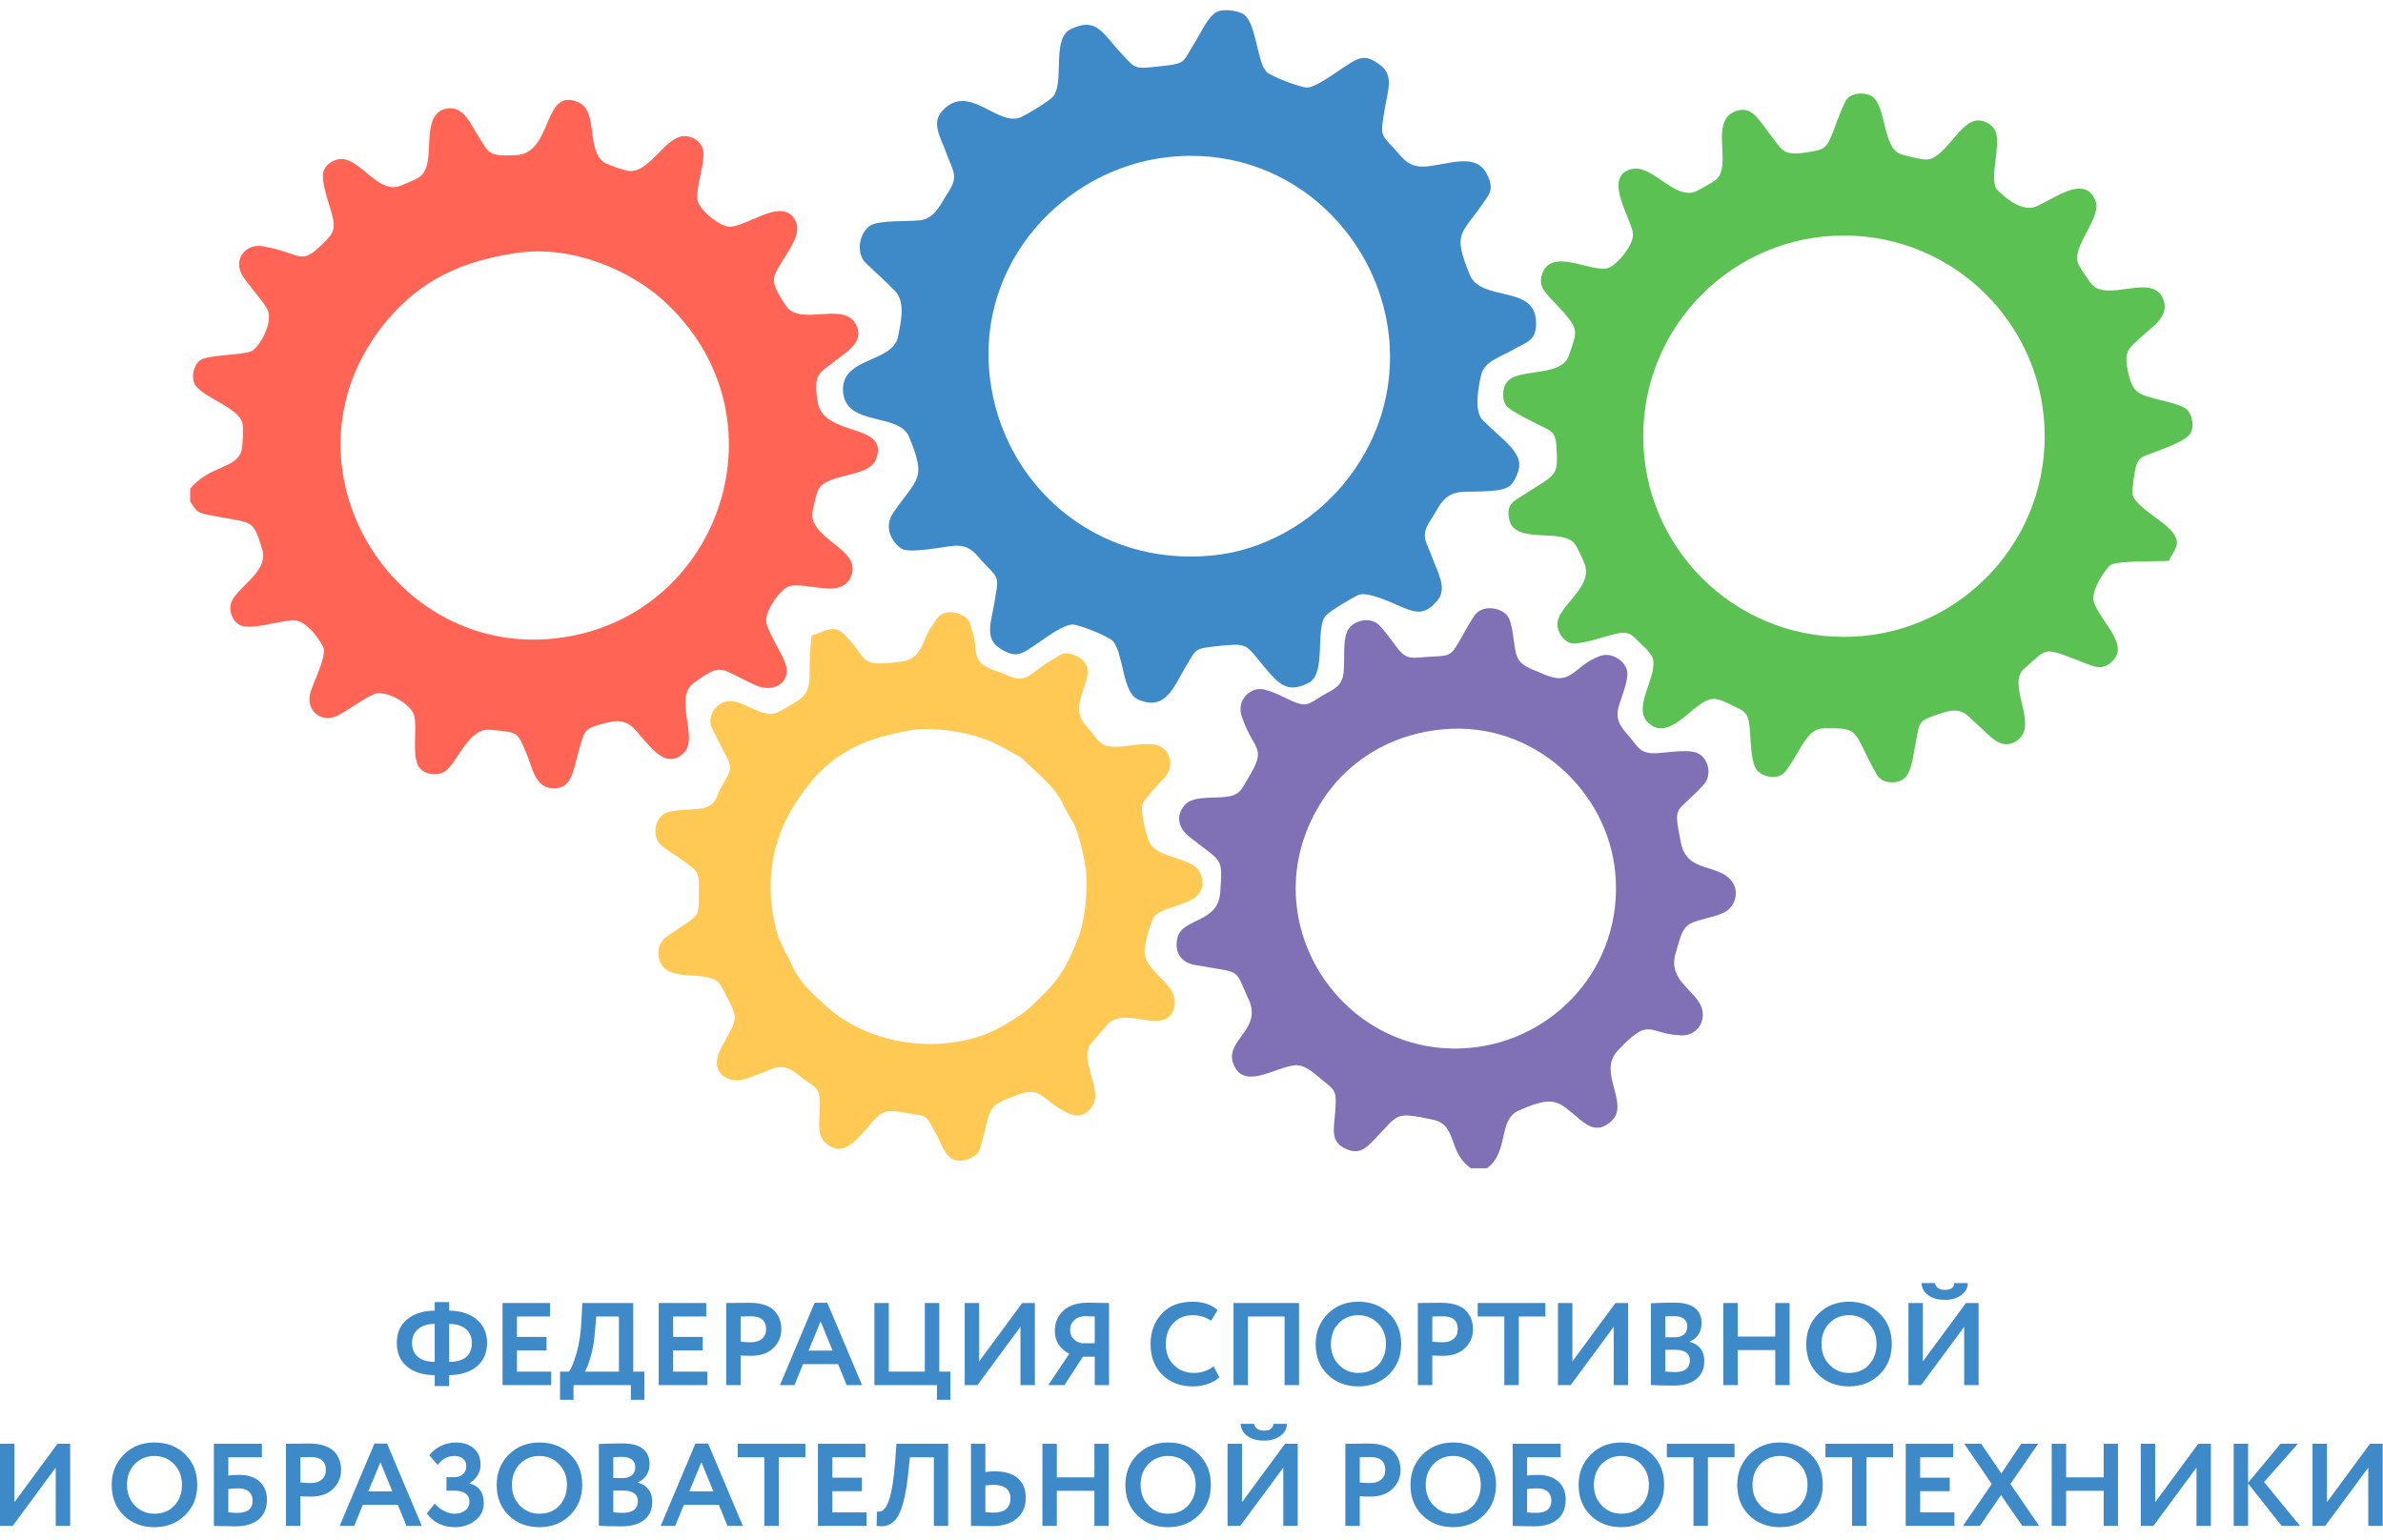 <?xml version="1.0" encoding="UTF-8"?> <svg xmlns="http://www.w3.org/2000/svg" width="181" height="117" viewBox="0 0 181 117" fill="none"><path fill-rule="evenodd" clip-rule="evenodd" d="M92.151 42.195C83.142 43.115 76.146 36.736 75.188 28.709C74.134 19.906 80.884 12.826 88.672 11.942C97.642 10.923 104.612 17.639 105.485 25.442C106.466 34.18 99.716 41.425 92.151 42.195ZM114.847 26.611C115.982 25.95 116.802 25.916 116.654 24.259C116.426 21.658 112.458 22.931 111.622 20.851C110.316 17.587 110.964 17.913 112.775 15.254C113.107 14.765 113.369 14.432 113.15 13.739C112.463 11.57 110.658 12.331 108.587 12.619C107.011 12.837 106.633 12.094 105.922 11.32C104.824 10.128 104.842 10.338 105.18 8.252C105.385 6.991 105.893 5.768 104.883 4.98C103.63 4.003 103.193 4.388 101.977 5.169C101.498 5.477 99.936 6.647 99.293 6.65C98.733 6.655 96.48 5.771 96.197 5.458C95.411 4.597 95.445 1.536 94.331 1.01C93.844 0.784 92.933 0.684 92.479 0.882C91.766 1.194 91.21 2.518 90.704 3.313C89.841 4.681 90.131 4.825 88.279 5.017C86.087 5.247 86.338 5.295 85.194 4.082C83.745 2.554 83.324 1.274 81.371 2.19C79.877 2.889 80.815 5.901 80.086 7.206C79.856 7.616 78.054 8.657 77.605 8.875C75.795 9.75 73.598 6.172 71.558 8.438C70.715 9.372 71.459 10.436 71.86 11.58C72.339 12.947 72.86 13.348 72.024 14.605C71.487 15.411 71.025 16.614 69.883 16.737C68.949 16.84 66.773 16.714 66.111 17.134C65.245 17.687 64.974 19.252 65.799 20.024C66.491 20.671 67.229 21.346 67.937 22.057C68.746 22.874 68.496 24.148 68.213 25.567C67.81 27.59 63.853 27.116 64.033 29.736C64.218 32.453 68.277 31.303 69.054 33.201C70.366 36.41 69.746 36.238 67.879 38.907C66.956 40.226 67.987 41.413 68.518 41.705C69.108 42.031 71.443 41.587 72.227 41.489C73.754 41.295 74.052 42.099 74.835 42.885C75.993 44.049 75.824 43.953 75.503 45.931C75.291 47.22 74.785 48.478 75.884 49.216C77.236 50.123 77.642 49.641 78.808 48.876C79.44 48.457 80.809 47.384 81.545 47.453C82.07 47.503 84.283 48.373 84.565 48.74C85.378 49.803 85.223 52.608 86.467 53.152C88.527 54.052 89.155 52.164 90.032 50.705C90.891 49.275 90.638 49.281 92.589 49.074C94.593 48.863 94.627 48.953 95.575 50.111C97.051 51.913 97.671 52.774 99.412 51.867C100.742 51.173 99.892 47.874 100.66 46.815C100.92 46.457 102.938 45.279 103.209 45.188C103.956 44.94 105.713 45.798 106.38 46.081C107.638 46.619 108.268 46.717 109.198 45.594C109.948 44.689 109.17 43.42 108.824 42.452C108.328 41.06 107.811 40.784 108.724 39.411C109.309 38.532 109.613 37.493 110.968 37.381C111.982 37.295 113.993 37.456 114.677 36.919C114.978 36.682 115.328 35.975 115.392 35.442C115.536 34.228 113.781 33.137 112.601 31.895C111.961 31.221 112.262 29.465 112.515 28.44C112.763 27.446 114.02 27.091 114.847 26.611Z" fill="#3E89C8"></path><path fill-rule="evenodd" clip-rule="evenodd" d="M42.145 48.505C29.383 49.899 20.556 34.675 29.509 24.211C32.097 21.184 35.19 19.826 39.188 19.224C43.587 18.564 47.938 20.657 50.259 22.717C60.124 31.481 54.749 47.131 42.145 48.505ZM62.099 30.499C61.777 28.309 62.185 28.416 63.49 27.371C64.293 26.726 65.71 25.968 65.008 24.642C64.047 22.833 60.761 24.874 59.663 23.191C58.497 21.407 58.606 21.161 59.322 19.988C60.03 18.828 60.919 17.696 60.404 16.737C59.444 14.951 56.909 17.129 55.486 17.222C54.706 17.272 53.089 15.928 52.98 15.213C52.818 14.146 53.708 12.064 53.346 11.201C53.134 10.697 52.579 10.31 51.932 10.34C50.498 10.409 49.312 13.156 47.772 12.987C47.376 12.944 46.305 12.557 46.045 12.427C44.423 11.614 45.532 8.452 43.913 7.761C41.182 6.592 42.026 11.654 39.202 11.787C36.992 11.891 37.17 11.652 36.24 10.205C35.773 9.479 35.144 7.83 33.7 8.308C32.507 8.702 32.65 10.426 32.557 11.655C32.415 13.513 31.857 13.488 30.468 14.09C28.782 14.821 27.461 12.151 25.982 12.083C25.338 12.056 24.736 12.506 24.579 12.992C24.308 13.835 25.148 15.81 25.314 16.709C25.467 17.539 25.148 17.869 24.757 18.27C22.754 20.338 23.064 19.263 19.998 18.714C18.606 18.464 17.669 19.75 18.437 20.979C18.834 21.614 20.137 23.042 20.349 23.596C20.733 24.605 19.647 26.492 19.041 26.703C18.166 27.008 15.763 26.943 15.186 27.378C14.815 27.658 14.496 28.376 14.747 29.081C15.125 30.134 18.169 30.918 18.416 32.155C18.501 32.581 18.441 33.891 18.342 34.242C17.961 35.602 15.959 35.344 14.446 37.116V38.117C14.913 38.739 14.836 38.914 15.783 39.108C19.298 39.825 19.155 39.292 19.92 41.739C20.471 43.513 17.751 44.702 17.521 45.933C17.396 46.614 17.765 47.27 18.223 47.493C19.03 47.885 21.218 47.178 22.191 47.119C23.38 47.046 24.499 48.969 24.576 49.233C24.781 49.944 23.809 51.835 23.586 52.566C23.157 53.983 24.424 54.977 25.634 54.37C26.378 53.995 28.069 52.757 28.611 52.673C29.525 52.534 31.236 53.514 31.456 54.357C31.729 55.412 31.188 57.619 31.933 58.417C32.32 58.829 33.172 58.959 33.718 58.649C34.727 58.077 35.514 55.266 37.249 55.443C39.42 55.662 39.265 55.555 39.99 57.255C40.428 58.287 40.633 59.808 41.937 59.886C43.462 59.975 43.528 58.53 43.895 57.277C44.443 55.41 44.221 55.37 46.148 54.894C47.792 54.484 48.13 55.38 48.956 56.266C49.576 56.927 50.631 58.353 51.865 57.273C53.196 56.109 51.054 53.038 52.736 51.846C54.978 50.263 54.59 50.823 57.431 52.072C58.843 52.694 60.162 51.757 59.638 50.356C59.34 49.561 58.265 47.903 58.201 47.224C58.116 46.308 59.374 44.621 60.032 44.509C61.301 44.294 63.206 45.156 64.203 44.379C64.589 44.074 64.908 43.468 64.687 42.78C64.281 41.502 61.595 40.641 61.702 39.021C61.727 38.633 62.01 37.486 62.149 37.207C62.796 35.897 66.024 36.33 66.554 34.861C67.568 32.055 62.506 33.269 62.099 30.499Z" fill="#FF6454"></path><path fill-rule="evenodd" clip-rule="evenodd" d="M111.667 79.608C101.534 80.537 94.462 69.051 100.853 60.212L101.486 59.424C103.256 57.433 105.953 55.731 109.662 55.403C116.501 54.799 122.155 60.142 122.694 66.392C123.3 73.415 118.079 79.02 111.667 79.608ZM131.549 66.969C130.506 65.559 128.146 66.356 127.683 64.062C127.052 60.945 127.308 61.925 129.401 59.611C130.012 58.936 129.832 57.802 129.087 57.296C128.46 56.865 126.804 57.16 125.939 57.216C124.597 57.305 124.474 56.82 123.811 56.027C123.346 55.473 122.622 54.838 122.934 53.724C123.125 53.039 123.688 51.73 123.597 51.04C123.497 50.266 122.455 49.498 121.53 49.838C119.384 50.623 119.471 52.271 117.031 51.131C116.309 50.792 115.421 50.628 115.159 49.681C114.96 48.961 114.922 47.43 114.541 46.853C114.095 46.177 112.757 45.931 112.124 46.612C111.792 46.974 111.168 48.156 110.856 48.689C110.201 49.81 110.151 49.817 108.687 49.89C107.263 49.961 106.88 50.211 106.117 49.206C105.782 48.764 104.962 47.624 104.616 47.373C103.835 46.813 102.616 47.239 102.31 47.997C101.98 48.803 102.155 50.075 102.058 51.038C101.939 52.218 101.256 52.357 100.406 52.87C99.388 53.482 99.263 53.767 98.048 53.221C97.438 52.947 96.207 52.246 95.508 52.359C94.706 52.487 93.945 53.346 94.321 54.442C95.253 57.177 96.296 56.667 94.786 59.148C94.194 60.118 94.164 60.483 92.754 60.57C91.793 60.629 90.569 60.522 90.002 61.148C89.239 61.986 89.54 62.952 90.326 63.568C92.888 65.581 92.866 65.066 92.679 67.802C92.519 70.188 89.761 69.702 89.421 71.288C89.18 72.402 89.763 73.124 90.711 73.3C94.458 73.997 93.684 73.423 94.843 75.938C95.897 78.225 93.02 79.022 93.67 80.799C94.433 82.874 96.809 81.088 98.353 80.933C99.178 80.849 99.998 81.713 100.545 82.145C101.525 82.911 101.52 83.013 101.404 84.59C101.324 85.713 101.058 86.649 102.042 87.191C103.18 87.818 103.737 87.234 104.315 86.645C106.301 84.626 105.818 84.444 108.819 85.061C110.742 85.457 109.93 87.546 111.73 88.756H112.947C114.667 87.455 113.744 85.089 115.357 84.371C118.159 83.123 118.394 83.735 120.006 85.055C120.724 85.645 121.432 86.032 122.376 85.189C123.845 83.879 121.314 81.491 122.856 79.837C125.385 77.124 125.141 78.592 127.732 78.66C128.702 78.685 129.46 77.872 129.322 76.858C129.109 75.286 126.561 74.644 127.29 72.365C127.577 71.466 127.697 70.459 128.486 70.121C129.319 69.762 130.183 69.712 130.996 69.302C131.768 68.914 132.146 67.778 131.549 66.969Z" fill="#8071B6"></path><path fill-rule="evenodd" clip-rule="evenodd" d="M81.902 71.243C80.824 73.961 80.198 74.694 78.246 76.517C77.662 77.061 77.157 77.33 76.501 77.743C72.48 80.28 66.3 79.672 62.787 76.465C61.809 75.574 60.686 74.64 60.089 73.202C59.934 72.829 59.736 72.539 59.572 72.207C59.477 72.02 59.431 71.849 59.356 71.696C59.233 71.435 59.237 71.544 59.13 71.234C58.905 70.578 58.688 69.496 58.609 68.756C58.221 65.07 59.317 62.293 61.386 59.657C63.477 56.996 65.94 56.042 69.136 55.488C71.065 55.153 74.074 55.709 75.617 56.493C75.929 56.652 76.195 56.789 76.556 56.994C77.89 57.748 77.205 57.265 78.28 58.238C80.858 60.566 80.317 60.559 81.515 62.488C81.906 63.119 82.356 65.218 82.462 65.953C82.683 67.518 82.394 70.004 81.902 71.243ZM91.256 66.559C90.834 64.979 87.873 65.395 87.255 63.898C87.073 63.452 86.592 61.751 86.795 61.047C86.868 60.792 88.058 59.474 88.319 59.226C89.148 58.438 88.964 57.406 88.419 56.903C87.782 56.319 86.657 56.548 85.627 56.666C83.465 56.907 83.686 56.504 82.422 55.048C80.813 53.192 84.168 50.87 81.615 49.775C80.763 49.412 80.244 49.938 80.241 49.939C78.177 51.023 78.132 52.06 76.446 51.276C76.12 51.125 75.699 50.996 75.312 50.848C73.728 50.237 74.298 49.324 73.89 48.102C73.608 47.26 73.726 46.991 72.865 46.64C72.478 46.483 71.913 46.428 71.491 46.688C71.092 46.931 71.031 47.257 70.748 47.611C70.1 48.426 70.111 50.071 68.461 50.269C64.937 50.693 66.144 50.116 64.022 48.103C63.233 47.353 62.256 48.182 61.657 48.278C61.513 49.324 61.491 50.085 61.491 51.274C61.491 52.991 60.766 53.128 59.219 54.044C58.001 54.766 56.652 53.217 55.381 53.265C54.558 53.296 53.756 54.178 53.998 55.148L55.108 57.368C55.755 58.384 55.362 58.762 54.852 59.67C54.38 60.514 54.41 61.226 53.317 61.415C52.538 61.55 51.009 61.48 50.455 61.823C49.708 62.29 49.558 63.477 50.139 64.129C50.553 64.593 52.677 65.758 52.936 66.318C53.127 66.726 53.084 67.297 53.08 67.814C53.068 69.341 53.157 69.448 52.127 70.157C51.806 70.377 51.494 70.567 51.13 70.82C51.025 70.892 51.036 70.886 50.92 70.967C50.638 71.157 50.449 71.257 50.232 71.594C49.941 72.045 49.973 72.564 50.066 72.876C50.667 74.902 53.891 73.448 54.747 74.868C54.943 75.189 55.151 75.608 55.328 75.963C55.887 77.096 56.012 77.303 55.39 78.508C55.308 78.663 55.344 78.599 55.253 78.742L54.789 79.592C53.72 81.609 55.424 82.296 56.49 82.005C57.003 81.866 57.283 81.707 57.695 81.567C58.117 81.419 58.599 81.192 58.91 81.112C59.898 80.857 60.508 81.615 61.137 82.046C62.083 82.699 62.317 82.693 62.269 84.233C62.229 85.508 62.037 86.367 62.873 86.969C64.409 88.076 65.456 85.912 66.735 84.759C67.414 84.15 68.389 84.518 69.397 84.645C70.471 84.782 70.362 84.823 71.131 86.21C71.496 86.873 71.833 87.978 72.539 88.137C73.091 88.263 73.567 88.085 73.895 87.889C74.373 87.606 74.385 87.417 74.548 86.85C75.35 84.055 74.79 84.066 77.45 83.121C79.054 82.552 79.177 83.54 80.724 84.365C81.114 84.572 82.16 85.287 82.989 83.989C83.806 82.706 81.747 80.312 82.998 79.121L84.153 77.781C84.813 77.098 85.962 77.323 86.93 77.476C88.003 77.644 89.03 77.636 89.212 76.38C89.47 74.585 86.777 73.874 86.937 72.113C86.987 71.555 87.392 69.903 87.72 69.571C88.672 68.614 91.862 68.824 91.256 66.559Z" fill="#FFC954"></path><path fill-rule="evenodd" clip-rule="evenodd" d="M140.056 48.386C131.637 48.386 124.811 41.559 124.811 33.141C124.811 24.719 131.637 17.894 140.056 17.894C148.478 17.894 155.304 24.719 155.304 33.141C155.304 41.559 148.478 48.386 140.056 48.386ZM166.095 31.103C165.742 30.799 164.935 30.61 164.459 30.487C162.586 29.998 162.087 29.998 161.718 28.599C161.19 26.578 161.714 26.467 162.751 25.492C163.416 24.86 164.926 23.995 164.249 22.599C163.35 20.746 159.937 23.043 158.805 21.512C158.522 21.131 158.078 20.482 157.898 20.149C157.171 18.808 159.723 16.571 159.146 15.21C158.31 13.236 156.026 15.117 154.627 15.696C153.349 16.225 151.645 14.397 151.604 14.309C151.159 13.383 151.946 11.087 151.595 10.042C151.419 9.518 150.799 9.14 150.217 9.149C148.841 9.174 147.727 12.112 146.291 12.122C145.924 12.126 144.838 11.851 144.416 11.728C142.954 11.306 143.294 7.869 142.107 7.271C141.553 6.992 140.71 7.066 140.329 7.47C139.94 7.882 139.247 10.122 138.928 10.716C138.58 11.358 138.247 11.395 137.487 11.532C135.382 11.905 135.427 11.461 134.429 10.188C133.564 9.085 133.074 8.033 131.887 8.427C129.716 9.144 131.7 12.682 130.265 13.709C130.046 13.866 129.037 14.439 128.83 14.532C127.206 15.252 125.525 12.468 123.941 12.841C121.681 13.372 123.905 16.598 124.03 17.73C124.124 18.616 122.779 20.149 122.167 20.352C120.861 20.79 117.654 18.603 117.077 21.015C116.911 21.705 117.273 22.113 117.668 22.541C120.059 25.105 119.875 24.881 119.168 27.004C118.601 28.708 115.241 27.924 114.435 29.054C114.1 29.522 114.063 30.328 114.394 30.808C114.681 31.223 116.71 32.196 117.26 32.463C117.938 32.791 118.168 32.987 118.216 33.891C118.348 36.301 118.324 35.918 115.353 37.828C114.754 38.212 114.432 38.513 114.638 39.475C115.05 41.404 118.622 40.078 119.602 41.306C119.811 41.568 120.262 42.548 120.383 42.917C120.966 44.705 118.25 46.047 118.291 47.461C118.307 48.026 118.729 48.664 119.223 48.83C119.996 49.084 122.009 48.268 122.905 48.113C123.754 47.965 123.968 48.243 124.447 48.723C124.741 49.017 125.41 49.589 125.536 50.022C125.96 51.496 123.645 54.056 125.509 55.152C127.057 56.059 128.72 53.268 130.019 53.104C130.582 53.033 131.236 53.441 131.662 53.64C132.363 53.97 132.707 54.084 132.844 54.86C133.024 55.876 132.873 58.052 133.57 58.638C133.972 58.977 134.73 59.196 135.32 58.867C135.648 58.687 136.092 57.915 136.295 57.58C137.052 56.336 137.489 55.341 138.548 55.33C141.248 55.303 140.719 55.432 142.319 58.448C142.606 58.986 142.824 59.382 143.578 59.431C145.15 59.535 145.195 58.013 145.448 56.751C145.852 54.735 145.553 54.815 147.419 54.193C149.121 53.623 149.333 54.312 150.406 55.245C151.037 55.794 152.098 57.218 153.328 56.168C154.786 54.924 152.381 51.954 153.764 50.776C155.648 49.166 155.067 49.099 158.463 50.42C159.119 50.675 159.632 50.858 160.21 50.436C161.916 49.177 159.786 47.527 159.078 45.864C158.661 44.878 160.089 43.046 160.304 42.923C160.91 42.582 163.762 42.662 164.734 42.611C165.174 41.629 166.038 41.151 164.329 39.775C163.698 39.267 162.115 38.27 161.983 37.579C161.916 37.23 162.128 35.893 162.208 35.55C162.397 34.772 162.677 34.725 163.375 34.453C164.192 34.135 166.136 33.492 166.416 32.852C166.676 32.257 166.462 31.426 166.095 31.103Z" fill="#5BC152"></path><path d="M35.836 102.024C35.836 101.583 35.688 101.236 35.39 100.975C35.092 100.719 34.668 100.585 34.115 100.578V103.467C35.261 103.462 35.836 102.979 35.836 102.024ZM31.299 102.024C31.299 102.487 31.447 102.842 31.745 103.089C32.042 103.334 32.467 103.462 33.019 103.467V100.578C32.472 100.585 32.048 100.719 31.75 100.975C31.449 101.236 31.299 101.583 31.299 102.024ZM34.115 105.303H33.019V104.474C32.151 104.474 31.454 104.261 30.925 103.833C30.403 103.398 30.141 102.797 30.141 102.024C30.141 101.255 30.403 100.658 30.925 100.232C31.454 99.799 32.151 99.578 33.019 99.573V98.922H34.115V99.573C34.976 99.578 35.672 99.801 36.201 100.241C36.728 100.68 36.994 101.275 36.994 102.024C36.994 102.785 36.728 103.384 36.201 103.824C35.679 104.244 34.982 104.462 34.115 104.474V105.303Z" fill="#3E89C8"></path><path d="M41.869 105.232H38.17V98.993H41.78V100.018H39.266V101.569H41.512V102.594H39.266V104.207H41.869V105.232Z" fill="#3E89C8"></path><path d="M45.291 100.018L45.193 101.104C45.139 101.854 45.031 102.51 44.863 103.075C44.69 103.663 44.539 104.041 44.409 104.207H47.011V100.018H45.291ZM43.562 106.346H42.537V104.207H43.206C43.384 103.998 43.576 103.538 43.785 102.825C43.999 102.095 44.127 101.234 44.168 100.241L44.23 98.993H48.098V104.207H48.945V106.346H47.92V105.232H43.562V106.346Z" fill="#3E89C8"></path><path d="M53.731 105.232H50.033V98.993H53.642V100.018H51.129V101.569H53.375V102.594H51.129V104.207H53.731V105.232Z" fill="#3E89C8"></path><path d="M57.037 100.001L56.255 100.019V101.935C56.566 101.965 56.828 101.978 57.03 101.978C57.377 101.978 57.661 101.894 57.873 101.721C58.081 101.548 58.187 101.299 58.187 100.972C58.187 100.325 57.803 100.001 57.037 100.001ZM56.255 102.978V105.232H55.157V98.994C55.419 98.994 55.7 98.99 56.003 98.985C56.313 98.98 56.623 98.976 56.932 98.976C57.37 98.976 57.75 99.03 58.074 99.14C58.399 99.251 58.652 99.402 58.83 99.595C59.007 99.789 59.14 99.999 59.22 100.227C59.302 100.457 59.345 100.707 59.345 100.981C59.345 101.545 59.144 102.024 58.739 102.414C58.342 102.807 57.782 103.004 57.066 103.004C56.704 103.004 56.431 102.995 56.255 102.978Z" fill="#3E89C8"></path><path d="M63.241 102.612L62.33 100.393L61.414 102.612H63.241ZM60.344 105.232H59.239L61.875 98.976H62.838L65.478 105.232H64.31L63.658 103.637H60.993L60.344 105.232Z" fill="#3E89C8"></path><path d="M71.164 105.231H66.414V98.993H67.508V104.206H70.245V98.993H71.343V104.206H72.187V106.345H71.164V105.231Z" fill="#3E89C8"></path><path d="M77.509 100.802L74.238 105.231H73.275V98.993H74.37V103.432L77.641 98.993H78.603V105.231H77.509V100.802Z" fill="#3E89C8"></path><path d="M82.151 102.049H83.151V100.017C82.846 100.001 82.618 99.991 82.463 99.991C82.108 99.991 81.819 100.089 81.602 100.285C81.386 100.481 81.278 100.737 81.278 101.051C81.278 101.313 81.359 101.531 81.522 101.707C81.686 101.882 81.894 101.996 82.151 102.049ZM84.236 105.231H83.151V103.074H82.249L80.852 105.231H79.62L81.217 102.851C80.882 102.684 80.618 102.454 80.417 102.158C80.219 101.86 80.119 101.515 80.119 101.122C80.119 100.499 80.333 99.985 80.761 99.581C81.188 99.171 81.83 98.968 82.686 98.968C82.698 98.968 82.958 98.971 83.47 98.984C83.732 98.989 83.987 98.993 84.236 98.993V105.231Z" fill="#3E89C8"></path><path d="M92.186 103.806L92.605 104.626C92.408 104.833 92.129 105.004 91.763 105.134C91.398 105.264 91.013 105.329 90.608 105.329C89.658 105.329 88.881 105.035 88.282 104.446C87.689 103.86 87.391 103.081 87.391 102.113C87.391 101.186 87.672 100.418 88.237 99.805C88.797 99.199 89.576 98.896 90.581 98.896C91.378 98.896 92.009 99.106 92.48 99.529L91.99 100.34C91.567 100.06 91.098 99.919 90.581 99.919C89.988 99.919 89.499 100.12 89.12 100.518C88.738 100.915 88.549 101.448 88.549 102.113C88.549 102.767 88.747 103.295 89.147 103.698C89.549 104.104 90.07 104.305 90.706 104.305C91.253 104.305 91.745 104.14 92.186 103.806Z" fill="#3E89C8"></path><path d="M98.666 105.232H97.57V100.018H94.787V105.232H93.693V98.993H98.666V105.232Z" fill="#3E89C8"></path><path d="M101.089 102.112C101.089 102.743 101.287 103.263 101.686 103.68C102.085 104.096 102.581 104.304 103.174 104.304C103.816 104.304 104.324 104.096 104.698 103.68C105.078 103.263 105.269 102.743 105.269 102.112C105.269 101.477 105.066 100.951 104.663 100.534C104.258 100.124 103.763 99.919 103.174 99.919C102.574 99.919 102.076 100.124 101.677 100.534C101.285 100.944 101.089 101.47 101.089 102.112ZM99.93 102.112C99.93 101.203 100.233 100.44 100.839 99.821C101.458 99.203 102.237 98.894 103.174 98.894C104.112 98.894 104.889 99.19 105.501 99.786C106.117 100.385 106.427 101.162 106.427 102.112C106.427 103.044 106.117 103.814 105.501 104.42C104.882 105.026 104.107 105.329 103.174 105.329C102.237 105.329 101.46 105.033 100.848 104.438C100.235 103.844 99.93 103.069 99.93 102.112Z" fill="#3E89C8"></path><path d="M109.573 100.001L108.789 100.019V101.935C109.102 101.965 109.363 101.978 109.564 101.978C109.913 101.978 110.195 101.894 110.407 101.721C110.617 101.548 110.723 101.299 110.723 100.972C110.723 100.325 110.339 100.001 109.573 100.001ZM108.789 102.978V105.232H107.692V98.994C107.954 98.994 108.236 98.99 108.539 98.985C108.847 98.98 109.158 98.976 109.466 98.976C109.906 98.976 110.286 99.03 110.61 99.14C110.935 99.251 111.186 99.402 111.364 99.595C111.541 99.789 111.674 99.999 111.756 100.227C111.838 100.457 111.881 100.707 111.881 100.981C111.881 101.545 111.68 102.024 111.275 102.414C110.876 102.807 110.318 103.004 109.6 103.004C109.238 103.004 108.967 102.995 108.789 102.978Z" fill="#3E89C8"></path><path d="M114.261 100.018H112.238V98.993H117.38V100.018H115.357V105.232H114.261V100.018Z" fill="#3E89C8"></path><path d="M122.569 100.802L119.298 105.231H118.335V98.993H119.43V103.432L122.701 98.993H123.663V105.231H122.569V100.802Z" fill="#3E89C8"></path><path d="M127.265 102.549H126.488V104.198C126.77 104.226 127.008 104.243 127.212 104.243C127.971 104.243 128.351 103.941 128.351 103.342C128.351 103.08 128.258 102.883 128.067 102.749C127.876 102.615 127.609 102.549 127.265 102.549ZM127.176 99.99C126.914 99.99 126.686 100 126.488 100.018V101.596H127.228C127.509 101.596 127.734 101.524 127.901 101.382C128.071 101.239 128.156 101.032 128.156 100.767C128.156 100.517 128.069 100.325 127.896 100.193C127.725 100.059 127.484 99.99 127.176 99.99ZM125.394 105.223V99.011C126.035 98.981 126.634 98.966 127.194 98.966C127.884 98.966 128.397 99.102 128.736 99.376C129.074 99.649 129.242 100.027 129.242 100.507C129.242 101.179 128.946 101.653 128.351 101.924V101.943C128.691 102.032 128.958 102.2 129.154 102.446C129.351 102.694 129.449 103.009 129.449 103.396C129.449 104 129.24 104.465 128.825 104.786C128.409 105.107 127.844 105.266 127.131 105.266C126.417 105.266 125.839 105.253 125.394 105.223Z" fill="#3E89C8"></path><path d="M135.927 105.232H134.841V102.567H131.988V105.232H130.893V98.993H131.988V101.542H134.841V98.993H135.927V105.232Z" fill="#3E89C8"></path><path d="M138.351 102.112C138.351 102.743 138.549 103.263 138.948 103.68C139.348 104.096 139.843 104.304 140.437 104.304C141.078 104.304 141.586 104.096 141.961 103.68C142.34 103.263 142.531 102.743 142.531 102.112C142.531 101.477 142.328 100.951 141.925 100.534C141.52 100.124 141.025 99.919 140.437 99.919C139.836 99.919 139.339 100.124 138.939 100.534C138.547 100.944 138.351 101.47 138.351 102.112ZM137.193 102.112C137.193 101.203 137.496 100.44 138.102 99.821C138.72 99.203 139.499 98.894 140.437 98.894C141.374 98.894 142.151 99.19 142.763 99.786C143.379 100.385 143.69 101.162 143.69 102.112C143.69 103.044 143.379 103.814 142.763 104.42C142.144 105.026 141.369 105.329 140.437 105.329C139.499 105.329 138.722 105.033 138.111 104.438C137.497 103.844 137.193 103.069 137.193 102.112Z" fill="#3E89C8"></path><path d="M145.944 97.479H146.969C147.041 97.823 147.294 97.996 147.727 97.996C148.178 97.996 148.417 97.823 148.44 97.479H149.465C149.459 97.853 149.29 98.162 148.957 98.406C148.623 98.636 148.213 98.753 147.727 98.753C147.205 98.753 146.784 98.637 146.465 98.409C146.148 98.181 145.975 97.871 145.944 97.479ZM149.188 100.801L145.918 105.232H144.955V98.994H146.051V103.432L149.322 98.994H150.285V105.232H149.188V100.801Z" fill="#3E89C8"></path><path d="M4.233 111.496L0.963 115.926H0V109.687H1.096V114.127L4.367 109.687H5.329V115.926H4.233V111.496Z" fill="#3E89C8"></path><path d="M9.643 112.807C9.643 113.438 9.843 113.959 10.241 114.376C10.638 114.791 11.134 115 11.729 115C12.371 115 12.879 114.791 13.253 114.376C13.633 113.959 13.823 113.438 13.823 112.807C13.823 112.173 13.62 111.647 13.217 111.23C12.813 110.82 12.317 110.615 11.729 110.615C11.128 110.615 10.629 110.82 10.232 111.23C9.84 111.64 9.643 112.165 9.643 112.807ZM8.485 112.807C8.485 111.898 8.788 111.135 9.394 110.517C10.012 109.898 10.79 109.59 11.729 109.59C12.668 109.59 13.444 109.886 14.055 110.481C14.674 111.08 14.982 111.857 14.982 112.807C14.982 113.739 14.674 114.509 14.055 115.115C13.437 115.721 12.661 116.024 11.729 116.024C10.79 116.024 10.014 115.729 9.403 115.133C8.79 114.54 8.485 113.764 8.485 112.807Z" fill="#3E89C8"></path><path d="M18.092 113.075C17.866 113.075 17.616 113.093 17.343 113.126V114.9C17.634 114.925 17.866 114.937 18.038 114.937C18.805 114.937 19.188 114.627 19.188 114.009C19.188 113.718 19.095 113.49 18.912 113.324C18.726 113.157 18.454 113.075 18.092 113.075ZM16.247 115.927V109.688H19.892V110.713H17.343V112.103C17.587 112.068 17.866 112.05 18.181 112.05C18.828 112.05 19.34 112.219 19.714 112.558C20.088 112.895 20.275 113.353 20.275 113.928C20.275 114.577 20.065 115.078 19.648 115.431C19.229 115.786 18.636 115.96 17.869 115.96C17.727 115.96 17.411 115.955 16.924 115.943C16.83 115.943 16.728 115.941 16.621 115.939C16.514 115.935 16.432 115.934 16.377 115.932C16.32 115.928 16.276 115.927 16.247 115.927Z" fill="#3E89C8"></path><path d="M23.599 110.695L22.815 110.713V112.629C23.131 112.66 23.389 112.672 23.59 112.672C23.94 112.672 24.221 112.588 24.432 112.415C24.644 112.242 24.749 111.993 24.749 111.667C24.749 111.02 24.366 110.695 23.599 110.695ZM22.815 113.672V115.927H21.719V109.688C21.981 109.688 22.263 109.685 22.566 109.679C22.874 109.674 23.184 109.67 23.492 109.67C23.933 109.67 24.314 109.724 24.639 109.834C24.961 109.945 25.213 110.096 25.391 110.289C25.569 110.483 25.699 110.694 25.783 110.922C25.865 111.152 25.908 111.401 25.908 111.676C25.908 112.239 25.706 112.718 25.302 113.109C24.902 113.501 24.345 113.699 23.626 113.699C23.264 113.699 22.993 113.69 22.815 113.672Z" fill="#3E89C8"></path><path d="M29.801 113.307L28.892 111.087L27.974 113.307H29.801ZM26.905 115.927H25.8L28.438 109.67H29.4L32.038 115.927H30.871L30.22 114.331H27.555L26.905 115.927Z" fill="#3E89C8"></path><path d="M34.562 116.024C34.08 116.024 33.654 115.926 33.283 115.73C32.911 115.536 32.624 115.282 32.423 114.972L33.02 114.233C33.216 114.459 33.449 114.644 33.724 114.787C33.996 114.93 34.258 115.001 34.508 115.001C34.847 115.001 35.123 114.919 35.337 114.755C35.551 114.591 35.658 114.363 35.658 114.072C35.658 113.817 35.562 113.616 35.369 113.47C35.175 113.325 34.902 113.252 34.553 113.252H33.911V112.227H34.517C34.767 112.227 34.979 112.152 35.155 112.001C35.33 111.849 35.417 111.652 35.417 111.407C35.417 111.16 35.335 110.964 35.171 110.825C35.009 110.686 34.786 110.614 34.508 110.614C34.004 110.614 33.581 110.841 33.242 111.293L32.61 110.563C32.824 110.27 33.112 110.037 33.474 109.857C33.836 109.678 34.223 109.591 34.633 109.591C35.203 109.591 35.658 109.743 35.996 110.046C36.335 110.347 36.504 110.768 36.504 111.302C36.504 111.563 36.431 111.819 36.285 112.067C36.141 112.316 35.934 112.518 35.667 112.673V112.701C36.023 112.791 36.292 112.963 36.472 113.222C36.654 113.48 36.745 113.799 36.745 114.179C36.745 114.732 36.529 115.177 36.094 115.516C35.667 115.855 35.155 116.024 34.562 116.024Z" fill="#3E89C8"></path><path d="M38.884 112.807C38.884 113.438 39.083 113.959 39.481 114.376C39.878 114.791 40.374 115 40.969 115C41.611 115 42.119 114.791 42.493 114.376C42.873 113.959 43.063 113.438 43.063 112.807C43.063 112.173 42.86 111.647 42.457 111.23C42.053 110.82 41.557 110.615 40.969 110.615C40.368 110.615 39.869 110.82 39.472 111.23C39.08 111.64 38.884 112.165 38.884 112.807ZM37.725 112.807C37.725 111.898 38.028 111.135 38.634 110.517C39.253 109.898 40.03 109.59 40.969 109.59C41.908 109.59 42.684 109.886 43.295 110.481C43.914 111.08 44.222 111.857 44.222 112.807C44.222 113.739 43.914 114.509 43.295 115.115C42.677 115.721 41.901 116.024 40.969 116.024C40.03 116.024 39.254 115.729 38.643 115.133C38.03 114.54 37.725 113.764 37.725 112.807Z" fill="#3E89C8"></path><path d="M47.359 113.244H46.584V114.893C46.863 114.921 47.102 114.937 47.305 114.937C48.065 114.937 48.446 114.636 48.446 114.037C48.446 113.775 48.352 113.577 48.161 113.444C47.97 113.31 47.703 113.244 47.359 113.244ZM47.27 110.684C47.008 110.684 46.78 110.695 46.584 110.713V112.29H47.323C47.603 112.29 47.826 112.219 47.995 112.077C48.164 111.934 48.25 111.727 48.25 111.462C48.25 111.212 48.164 111.02 47.992 110.888C47.819 110.754 47.578 110.684 47.27 110.684ZM45.487 115.918V109.706C46.129 109.676 46.728 109.661 47.288 109.661C47.977 109.661 48.491 109.797 48.829 110.071C49.168 110.344 49.337 110.722 49.337 111.201C49.337 111.873 49.04 112.347 48.446 112.618V112.638C48.785 112.727 49.052 112.895 49.248 113.141C49.444 113.388 49.542 113.704 49.542 114.091C49.542 114.695 49.334 115.16 48.919 115.481C48.503 115.802 47.938 115.96 47.225 115.96C46.512 115.96 45.933 115.948 45.487 115.918Z" fill="#3E89C8"></path><path d="M54.185 113.307L53.276 111.087L52.358 113.307H54.185ZM51.288 115.927H50.183L52.821 109.67H53.784L56.422 115.927H55.254L54.604 114.331H51.939L51.288 115.927Z" fill="#3E89C8"></path><path d="M58.053 110.713H56.03V109.688H61.173V110.713H59.15V115.926H58.053V110.713Z" fill="#3E89C8"></path><path d="M65.823 115.926H62.127V109.688H65.734V110.713H63.221V112.263H65.469V113.288H63.221V114.901H65.823V115.926Z" fill="#3E89C8"></path><path d="M72.018 115.927H70.931V110.713H69.113L68.988 111.889C68.917 112.602 68.824 113.212 68.712 113.716C68.598 114.221 68.475 114.625 68.338 114.928C68.201 115.231 68.04 115.463 67.851 115.624C67.666 115.784 67.472 115.884 67.272 115.921C67.074 115.962 66.844 115.962 66.582 115.927L66.609 114.839C66.739 114.857 66.846 114.85 66.93 114.821C67.012 114.791 67.11 114.707 67.224 114.572C67.349 114.417 67.45 114.212 67.525 113.957C67.741 113.321 67.897 112.315 67.999 110.936L68.088 109.688H72.018V115.927Z" fill="#3E89C8"></path><path d="M75.469 112.807C75.36 112.807 75.153 112.823 74.843 112.852V114.893C75.237 114.911 75.439 114.919 75.451 114.919C76.319 114.919 76.752 114.554 76.752 113.823C76.752 113.492 76.638 113.239 76.413 113.066C76.187 112.895 75.873 112.807 75.469 112.807ZM73.749 109.688H74.843V111.827C75.1 111.798 75.339 111.782 75.558 111.782C76.33 111.782 76.916 111.957 77.314 112.308C77.711 112.659 77.911 113.155 77.911 113.797C77.911 114.463 77.683 114.987 77.228 115.369C76.774 115.752 76.139 115.944 75.326 115.944C74.982 115.944 74.688 115.941 74.444 115.935C74.2 115.93 73.968 115.927 73.749 115.927V109.688Z" fill="#3E89C8"></path><path d="M84.21 115.926H83.125V113.262H80.271V115.926H79.177V109.688H80.271V112.237H83.125V109.688H84.21V115.926Z" fill="#3E89C8"></path><path d="M86.635 112.807C86.635 113.438 86.833 113.959 87.232 114.376C87.631 114.791 88.127 115 88.72 115C89.362 115 89.87 114.791 90.244 114.376C90.624 113.959 90.815 113.438 90.815 112.807C90.815 112.173 90.612 111.647 90.209 111.23C89.804 110.82 89.308 110.615 88.72 110.615C88.12 110.615 87.622 110.82 87.223 111.23C86.831 111.64 86.635 112.165 86.635 112.807ZM85.476 112.807C85.476 111.898 85.779 111.135 86.385 110.517C87.004 109.898 87.783 109.59 88.72 109.59C89.658 109.59 90.435 109.886 91.046 110.481C91.663 111.08 91.973 111.857 91.973 112.807C91.973 113.739 91.663 114.509 91.046 115.115C90.428 115.721 89.653 116.024 88.72 116.024C87.783 116.024 87.006 115.729 86.394 115.133C85.781 114.54 85.476 113.764 85.476 112.807Z" fill="#3E89C8"></path><path d="M94.228 108.173H95.253C95.324 108.517 95.577 108.69 96.01 108.69C96.461 108.69 96.7 108.517 96.723 108.173H97.748C97.743 108.548 97.573 108.856 97.24 109.1C96.907 109.33 96.497 109.448 96.01 109.448C95.488 109.448 95.067 109.332 94.748 109.104C94.431 108.875 94.258 108.565 94.228 108.173ZM97.472 111.496L94.201 115.927H93.239V109.688H94.335V114.127L97.606 109.688H98.568V115.927H97.472V111.496Z" fill="#3E89C8"></path><path d="M104.066 110.695L103.281 110.713V112.629C103.595 112.66 103.855 112.672 104.057 112.672C104.406 112.672 104.688 112.588 104.9 112.415C105.11 112.242 105.215 111.993 105.215 111.667C105.215 111.02 104.832 110.695 104.066 110.695ZM103.281 113.672V115.927H102.185V109.688C102.447 109.688 102.729 109.685 103.032 109.679C103.34 109.674 103.65 109.67 103.959 109.67C104.399 109.67 104.779 109.724 105.103 109.834C105.428 109.945 105.679 110.096 105.857 110.289C106.034 110.483 106.167 110.694 106.249 110.922C106.331 111.152 106.374 111.401 106.374 111.676C106.374 112.239 106.173 112.718 105.768 113.109C105.369 113.501 104.811 113.699 104.093 113.699C103.731 113.699 103.46 113.69 103.281 113.672Z" fill="#3E89C8"></path><path d="M108.29 112.807C108.29 113.438 108.488 113.959 108.887 114.376C109.287 114.791 109.782 115 110.376 115C111.017 115 111.525 114.791 111.9 114.376C112.279 113.959 112.47 113.438 112.47 112.807C112.47 112.173 112.267 111.647 111.864 111.23C111.459 110.82 110.964 110.615 110.376 110.615C109.775 110.615 109.278 110.82 108.878 111.23C108.486 111.64 108.29 112.165 108.29 112.807ZM107.132 112.807C107.132 111.898 107.435 111.135 108.041 110.517C108.659 109.898 109.438 109.59 110.376 109.59C111.313 109.59 112.09 109.886 112.702 110.481C113.318 111.08 113.629 111.857 113.629 112.807C113.629 113.739 113.318 114.509 112.702 115.115C112.083 115.721 111.308 116.024 110.376 116.024C109.438 116.024 108.661 115.729 108.05 115.133C107.436 114.54 107.132 113.764 107.132 112.807Z" fill="#3E89C8"></path><path d="M116.738 113.075C116.513 113.075 116.262 113.093 115.989 113.126V114.9C116.282 114.925 116.513 114.937 116.686 114.937C117.451 114.937 117.834 114.627 117.834 114.009C117.834 113.718 117.741 113.49 117.56 113.324C117.374 113.157 117.101 113.075 116.738 113.075ZM114.895 115.927V109.688H118.54V110.713H115.989V112.103C116.233 112.068 116.513 112.05 116.829 112.05C117.476 112.05 117.986 112.219 118.36 112.558C118.734 112.895 118.923 113.353 118.923 113.928C118.923 114.577 118.713 115.078 118.294 115.431C117.875 115.786 117.283 115.96 116.515 115.96C116.374 115.96 116.059 115.955 115.572 115.943C115.476 115.943 115.374 115.941 115.269 115.939C115.16 115.935 115.078 115.934 115.023 115.932C114.966 115.928 114.923 115.927 114.895 115.927Z" fill="#3E89C8"></path><path d="M121.062 112.807C121.062 113.438 121.26 113.959 121.659 114.376C122.058 114.791 122.554 115 123.147 115C123.789 115 124.297 114.791 124.671 114.376C125.051 113.959 125.241 113.438 125.241 112.807C125.241 112.173 125.038 111.647 124.635 111.23C124.231 110.82 123.735 110.615 123.147 110.615C122.546 110.615 122.049 110.82 121.65 111.23C121.258 111.64 121.062 112.165 121.062 112.807ZM119.903 112.807C119.903 111.898 120.206 111.135 120.812 110.517C121.431 109.898 122.21 109.59 123.147 109.59C124.085 109.59 124.862 109.886 125.473 110.481C126.09 111.08 126.4 111.857 126.4 112.807C126.4 113.739 126.09 114.509 125.473 115.115C124.855 115.721 124.079 116.024 123.147 116.024C122.21 116.024 121.432 115.729 120.821 115.133C120.208 114.54 119.903 113.764 119.903 112.807Z" fill="#3E89C8"></path><path d="M128.627 110.713H126.604V109.688H131.746V110.713H129.723V115.926H128.627V110.713Z" fill="#3E89C8"></path><path d="M133.11 112.807C133.11 113.438 133.308 113.959 133.708 114.376C134.107 114.791 134.602 115 135.196 115C135.838 115 136.346 114.791 136.72 114.376C137.1 113.959 137.29 113.438 137.29 112.807C137.29 112.173 137.087 111.647 136.684 111.23C136.28 110.82 135.784 110.615 135.196 110.615C134.595 110.615 134.098 110.82 133.699 111.23C133.307 111.64 133.11 112.165 133.11 112.807ZM131.952 112.807C131.952 111.898 132.255 111.135 132.861 110.517C133.479 109.898 134.258 109.59 135.196 109.59C136.133 109.59 136.911 109.886 137.522 110.481C138.139 111.08 138.449 111.857 138.449 112.807C138.449 113.739 138.139 114.509 137.522 115.115C136.903 115.721 136.128 116.024 135.196 116.024C134.258 116.024 133.481 115.729 132.87 115.133C132.257 114.54 131.952 113.764 131.952 112.807Z" fill="#3E89C8"></path><path d="M140.675 110.713H138.652V109.688H143.794V110.713H141.771V115.926H140.675V110.713Z" fill="#3E89C8"></path><path d="M148.447 115.926H144.75V109.688H148.358V110.713H145.845V112.263H148.093V113.288H145.845V114.901H148.447V115.926Z" fill="#3E89C8"></path><path d="M153.52 109.688H154.803L152.7 112.745L154.883 115.926H153.6L151.987 113.582L150.381 115.926H149.099L151.283 112.745L149.197 109.688H150.481L152.012 111.943L153.52 109.688Z" fill="#3E89C8"></path><path d="M160.87 115.926H159.785V113.262H156.931V115.926H155.837V109.688H156.931V112.237H159.785V109.688H160.87V115.926Z" fill="#3E89C8"></path><path d="M166.834 111.496L163.563 115.926H162.601V109.687H163.695V114.127L166.966 109.687H167.928V115.926H166.834V111.496Z" fill="#3E89C8"></path><path d="M170.754 115.926H169.659V109.688H170.754V112.647L173.215 109.688H174.532L171.967 112.593L174.693 115.926H173.304L170.754 112.709V115.926Z" fill="#3E89C8"></path><path d="M179.882 111.496L176.611 115.926H175.649V109.687H176.743V114.127L180.014 109.687H180.977V115.926H179.882V111.496Z" fill="#3E89C8"></path></svg> 